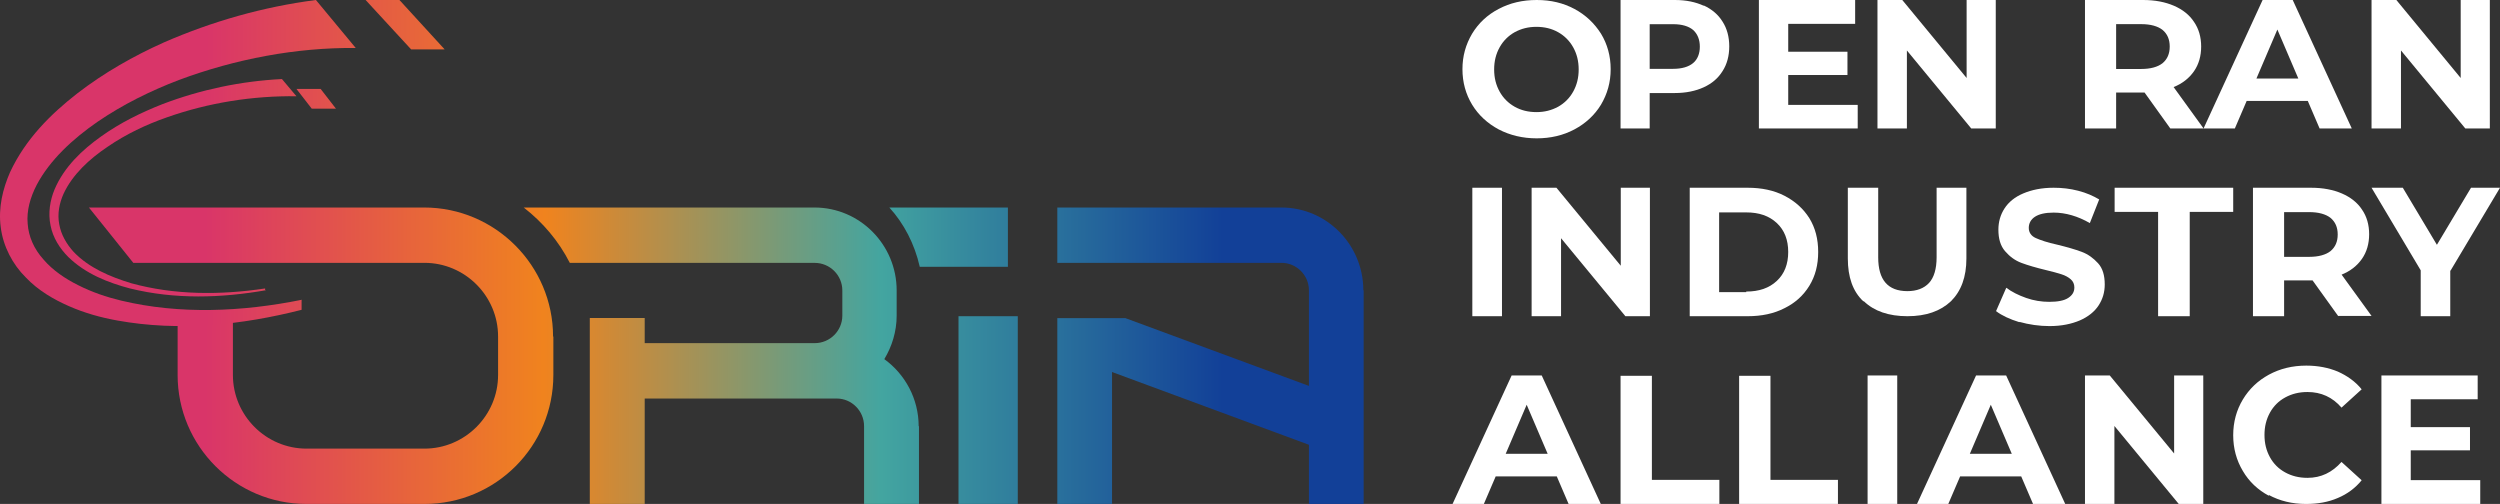 <svg width="253" height="51" viewBox="0 0 253 51" fill="none" xmlns="http://www.w3.org/2000/svg">
<rect x="0" y="0" width="253" height="51" fill="#333333" stroke="none"/>
<g id="color_logo" clip-path="url(#clip0_28_505)">
<g id="Group">
<g id="Group_2">
<g id="Group_3">
<path id="Vector" d="M138 29.383V51H132.463V45.012L112.537 37.647V51H107V32.198H113.899L132.463 39.054V29.383C132.463 27.856 131.22 26.599 129.68 26.599H107V21H129.68C134.269 21 137.97 24.773 137.97 29.383H138Z" fill="url(#paint0_linear_28_505)"/>
<path id="Vector_2" d="M103 32H97V51H103V32Z" fill="url(#paint1_linear_28_505)"/>
<path id="Vector_3" d="M93.05 27H102V21H90C91.468 22.604 92.561 24.69 93.079 27H93.05Z" fill="url(#paint2_linear_28_505)"/>
<path id="Vector_4" d="M56 34.054V37.946C56 45.162 50.166 51 42.956 51H31.019C23.839 51 17.975 45.162 17.975 37.946V32.198H23.57V37.946C23.57 42.048 26.92 45.401 31.019 45.401H42.956C47.055 45.401 50.406 42.048 50.406 37.946V34.054C50.406 29.952 47.055 26.599 42.956 26.599H13.488L9 21H42.926C50.106 21 55.97 26.868 55.97 34.054H56Z" fill="url(#paint3_linear_28_505)"/>
<path id="Vector_5" d="M93 43.118V51H87.443V43.118C87.443 41.589 86.195 40.331 84.679 40.331H65.244V51H59.687V32.179H65.244V34.726H82.45C83.996 34.726 85.244 33.468 85.244 31.939V29.392C85.244 27.863 83.996 26.604 82.45 26.604H57.666C56.536 24.387 54.932 22.498 53 21H82.421C87.027 21 90.742 24.776 90.742 29.392V31.939C90.742 33.557 90.266 35.056 89.493 36.345C91.603 37.873 92.97 40.361 92.97 43.148L93 43.118Z" fill="url(#paint4_linear_28_505)"/>
</g>
<path id="Vector_6" d="M26.919 29.369C22.4 30.166 17.705 30.314 13.157 29.192C10.927 28.602 8.667 27.716 6.906 26.004C6.055 25.148 5.351 24.056 5.116 22.817C4.852 21.577 5.058 20.278 5.527 19.157C6.496 16.884 8.315 15.172 10.222 13.815C12.159 12.427 14.272 11.394 16.443 10.538C20.317 9.063 24.395 8.207 28.533 8L30 9.741C25.569 9.682 21.109 10.391 16.913 11.867C14.8 12.604 12.746 13.578 10.897 14.848C9.049 16.087 7.347 17.651 6.437 19.599C5.997 20.573 5.791 21.666 5.997 22.699C6.173 23.732 6.73 24.706 7.464 25.503C8.99 27.096 11.132 28.011 13.274 28.661C17.646 29.871 22.312 29.871 26.831 29.192V29.428L26.919 29.369Z" fill="url(#paint5_linear_28_505)"/>
<path id="Vector_7" d="M30.521 30.395V31.354C24.509 32.883 18.141 33.572 11.862 32.433C10.204 32.134 8.575 31.684 7.005 30.994C5.436 30.305 3.866 29.406 2.592 28.057C1.289 26.768 0.312 24.939 0.075 22.991C-0.192 21.043 0.282 19.094 1.023 17.416C2.592 14.058 5.139 11.54 7.835 9.442C10.559 7.344 13.521 5.665 16.601 4.286C21.488 2.158 26.641 0.689 31.972 0L36 4.856C29.988 4.796 23.828 5.965 18.111 8.093C15.209 9.202 12.425 10.581 9.878 12.32C7.361 14.058 5.051 16.187 3.718 18.705C3.066 19.964 2.681 21.312 2.8 22.631C2.889 23.95 3.451 25.209 4.399 26.258C5.317 27.337 6.591 28.207 7.923 28.866C9.286 29.556 10.767 30.065 12.277 30.425C18.171 31.834 24.479 31.564 30.55 30.335L30.521 30.395Z" fill="url(#paint6_linear_28_505)"/>
</g>
<path id="Vector_8" d="M45 5H41.607L37 0H40.424L45 5Z" fill="url(#paint7_linear_28_505)"/>
<path id="Vector_9" d="M34 11H31.551L30 9H32.449L34 11Z" fill="url(#paint8_linear_28_505)"/>
</g>
<g id="Group_4">
<path id="Vector_10" d="M151.666 13.095C150.536 12.491 149.619 11.647 148.978 10.591C148.336 9.534 148 8.328 148 7C148 5.672 148.336 4.496 148.978 3.409C149.619 2.353 150.505 1.509 151.666 0.905C152.796 0.302 154.079 0 155.515 0C156.951 0 158.204 0.302 159.334 0.905C160.464 1.509 161.35 2.353 162.022 3.409C162.664 4.466 163 5.672 163 7C163 8.328 162.664 9.504 162.022 10.591C161.381 11.647 160.464 12.491 159.334 13.095C158.204 13.698 156.921 14 155.515 14C154.11 14 152.827 13.698 151.666 13.095ZM157.684 10.802C158.326 10.44 158.845 9.927 159.212 9.263C159.578 8.599 159.762 7.875 159.762 7.03C159.762 6.185 159.578 5.461 159.212 4.797C158.845 4.134 158.326 3.621 157.684 3.259C157.043 2.897 156.31 2.716 155.485 2.716C154.66 2.716 153.957 2.897 153.285 3.259C152.644 3.621 152.124 4.134 151.758 4.797C151.391 5.461 151.208 6.185 151.208 7.03C151.208 7.875 151.391 8.599 151.758 9.263C152.124 9.927 152.644 10.44 153.285 10.802C153.927 11.164 154.66 11.345 155.485 11.345C156.31 11.345 157.012 11.164 157.684 10.802Z" fill="white"/>
<path id="Vector_11" d="M172.42 0.554C173.242 0.933 173.894 1.487 174.32 2.186C174.773 2.886 175 3.731 175 4.693C175 5.655 174.773 6.5 174.32 7.2C173.866 7.928 173.242 8.453 172.42 8.832C171.598 9.211 170.606 9.415 169.5 9.415H166.948V13H164V0H169.5C170.634 0 171.598 0.204 172.42 0.583V0.554ZM171.343 6.383C171.796 6.004 172.023 5.422 172.023 4.722C172.023 4.022 171.796 3.439 171.343 3.031C170.889 2.652 170.209 2.448 169.33 2.448H166.948V6.966H169.33C170.209 6.966 170.889 6.762 171.343 6.383Z" fill="white"/>
<path id="Vector_12" d="M188 10.586V13H178V0H187.741V2.414H180.968V5.235H186.963V7.591H180.968V10.615H188V10.586Z" fill="white"/>
<path id="Vector_13" d="M201.971 0V13H199.489L192.978 5.107V13H190V0H192.511L199.022 7.893V0H202H201.971Z" fill="white"/>
<path id="Vector_14" d="M219.636 13L217.03 9.365H214.152V13H211V0H216.879C218.091 0 219.121 0.204 220 0.582C220.879 0.96 221.576 1.512 222.03 2.21C222.515 2.908 222.758 3.752 222.758 4.711C222.758 5.671 222.515 6.515 222.03 7.213C221.545 7.911 220.848 8.463 219.97 8.812L223 13H219.636ZM218.848 3.025C218.364 2.647 217.636 2.443 216.697 2.443H214.152V6.98H216.697C217.636 6.98 218.364 6.776 218.848 6.398C219.333 5.991 219.576 5.438 219.576 4.711C219.576 3.984 219.333 3.432 218.848 3.025Z" fill="white"/>
<path id="Vector_15" d="M233.578 10.214H227.363L226.167 13H223L228.976 0H232.024L238 13H234.743L233.548 10.214H233.578ZM232.592 7.951L230.47 2.989L228.349 7.951H232.592Z" fill="white"/>
<path id="Vector_16" d="M251.971 0V13H249.489L242.978 5.107V13H240V0H242.511L249.022 7.893V0H252H251.971Z" fill="white"/>
<path id="Vector_17" d="M149 19H152V32H149V19Z" fill="white"/>
<path id="Vector_18" d="M166.971 19V32H164.489L157.978 24.107V32H155V19H157.511L164.022 26.893V19H167H166.971Z" fill="white"/>
<path id="Vector_19" d="M171 19H176.864C178.28 19 179.522 19.261 180.591 19.812C181.66 20.364 182.498 21.118 183.104 22.076C183.711 23.062 184 24.194 184 25.5C184 26.806 183.711 27.938 183.104 28.924C182.498 29.911 181.66 30.665 180.591 31.188C179.522 31.739 178.28 32 176.864 32H171V19ZM176.72 29.505C178.02 29.505 179.031 29.156 179.811 28.431C180.591 27.705 180.967 26.719 180.967 25.5C180.967 24.281 180.591 23.295 179.811 22.569C179.031 21.844 178.02 21.495 176.72 21.495H173.976V29.562H176.72V29.505Z" fill="white"/>
<path id="Vector_20" d="M188.566 30.489C187.502 29.491 187 28.037 187 26.156V19H190.074V26.042C190.074 28.322 191.049 29.463 193.03 29.463C193.975 29.463 194.714 29.178 195.217 28.636C195.719 28.094 195.985 27.21 195.985 26.042V19H199V26.156C199 28.037 198.468 29.463 197.433 30.489C196.369 31.487 194.921 32 193.03 32C191.138 32 189.66 31.487 188.626 30.489H188.566Z" fill="white"/>
<path id="Vector_21" d="M204.366 32.606C203.39 32.303 202.591 31.939 202 31.485L203.035 29.121C203.597 29.546 204.277 29.879 205.046 30.151C205.815 30.424 206.613 30.546 207.382 30.546C208.239 30.546 208.89 30.424 209.304 30.151C209.718 29.879 209.925 29.546 209.925 29.091C209.925 28.758 209.806 28.485 209.57 28.273C209.333 28.061 209.008 27.879 208.624 27.758C208.239 27.636 207.707 27.485 207.056 27.333C206.051 27.091 205.223 26.849 204.573 26.606C203.922 26.364 203.39 25.97 202.917 25.424C202.444 24.879 202.237 24.151 202.237 23.242C202.237 22.454 202.444 21.727 202.858 21.091C203.272 20.454 203.892 19.939 204.75 19.576C205.608 19.212 206.613 19 207.825 19C208.683 19 209.481 19.091 210.309 19.303C211.137 19.515 211.817 19.818 212.438 20.182L211.492 22.576C210.28 21.879 209.038 21.515 207.825 21.515C206.968 21.515 206.347 21.667 205.933 21.939C205.519 22.212 205.312 22.606 205.312 23.061C205.312 23.515 205.548 23.879 206.022 24.091C206.495 24.303 207.204 24.546 208.18 24.758C209.185 25 210.013 25.242 210.664 25.485C211.315 25.727 211.847 26.121 212.32 26.636C212.793 27.151 213 27.879 213 28.788C213 29.576 212.793 30.273 212.379 30.909C211.965 31.546 211.315 32.061 210.487 32.424C209.629 32.788 208.624 33 207.411 33C206.376 33 205.341 32.849 204.366 32.576V32.606Z" fill="white"/>
<path id="Vector_22" d="M218.4 21.443H214V19H226V21.443H221.6V32H218.4V21.443Z" fill="white"/>
<path id="Vector_23" d="M236.636 32L234.03 28.373H231.152V32H228V19H233.879C235.091 19 236.121 19.203 237 19.58C237.879 19.958 238.576 20.509 239.03 21.205C239.515 21.902 239.758 22.743 239.758 23.701C239.758 24.659 239.515 25.5 239.03 26.196C238.545 26.893 237.848 27.444 236.97 27.792L240 31.971H236.636V32ZM235.848 22.047C235.364 21.67 234.636 21.466 233.697 21.466H231.152V25.993H233.697C234.636 25.993 235.364 25.79 235.848 25.413C236.333 25.007 236.576 24.455 236.576 23.73C236.576 23.005 236.333 22.453 235.848 22.047Z" fill="white"/>
<path id="Vector_24" d="M247.967 27.386V32H244.976V27.357L240 19H243.164L246.615 24.775L250.066 19H253L247.996 27.386H247.967Z" fill="white"/>
<path id="Vector_25" d="M157.578 48.214H151.363L150.167 51H147L152.976 38H156.024L162 51H158.743L157.548 48.214H157.578ZM156.622 45.922L154.5 40.96L152.378 45.922H156.622Z" fill="white"/>
<path id="Vector_26" d="M164 38.029H167.171V48.562H174V51H164V38V38.029Z" fill="white"/>
<path id="Vector_27" d="M176 38.029H179.171V48.562H186V51H176V38V38.029Z" fill="white"/>
<path id="Vector_28" d="M189 38H192V51H189V38Z" fill="white"/>
<path id="Vector_29" d="M204.578 48.214H198.363L197.167 51H194L199.976 38H203.024L209 51H205.743L204.548 48.214H204.578ZM203.592 45.922L201.47 40.96L199.349 45.922H203.592Z" fill="white"/>
<path id="Vector_30" d="M222.971 38V51H220.489L213.978 43.107V51H211V38H213.511L220.022 45.893V38H223H222.971Z" fill="white"/>
<path id="Vector_31" d="M229.623 50.18C228.496 49.573 227.614 48.753 226.974 47.659C226.335 46.596 226 45.382 226 44.046C226 42.709 226.335 41.495 226.974 40.432C227.614 39.369 228.496 38.518 229.623 37.911C230.749 37.304 231.998 37 233.398 37C234.585 37 235.651 37.213 236.595 37.607C237.539 38.032 238.361 38.609 239 39.399L236.96 41.252C236.047 40.189 234.89 39.672 233.52 39.672C232.667 39.672 231.937 39.855 231.267 40.219C230.597 40.584 230.08 41.1 229.714 41.768C229.349 42.436 229.166 43.165 229.166 44.015C229.166 44.865 229.349 45.594 229.714 46.263C230.08 46.931 230.597 47.447 231.267 47.811C231.937 48.176 232.667 48.358 233.52 48.358C234.89 48.358 236.016 47.811 236.96 46.748L239 48.601C238.361 49.391 237.539 49.998 236.595 50.393C235.621 50.818 234.555 51 233.368 51C231.967 51 230.719 50.696 229.593 50.089L229.623 50.18Z" fill="white"/>
<path id="Vector_32" d="M251 48.592V51H241V38H250.741V40.408H243.968V43.223H249.963V45.574H243.968V48.592H251Z" fill="white"/>
</g>
</g>
<defs>
<linearGradient id="paint0_linear_28_505" x1="21.017" y1="35.97" x2="123.758" y2="35.97" gradientUnits="userSpaceOnUse">
<stop stop-color="#D93569"/>
<stop offset="0.33" stop-color="#F0831E"/>
<stop offset="0.66" stop-color="#43A5A0"/>
<stop offset="1" stop-color="#124098"/>
</linearGradient>
<linearGradient id="paint1_linear_28_505" x1="14.604" y1="41.5" x2="125.941" y2="41.5" gradientUnits="userSpaceOnUse">
<stop stop-color="#D93569"/>
<stop offset="0.33" stop-color="#F0831E"/>
<stop offset="0.66" stop-color="#43A5A0"/>
<stop offset="1" stop-color="#124098"/>
</linearGradient>
<linearGradient id="paint2_linear_28_505" x1="22.719" y1="24.016" x2="122.576" y2="24.016" gradientUnits="userSpaceOnUse">
<stop stop-color="#D93569"/>
<stop offset="0.33" stop-color="#F0831E"/>
<stop offset="0.66" stop-color="#43A5A0"/>
<stop offset="1" stop-color="#124098"/>
</linearGradient>
<linearGradient id="paint3_linear_28_505" x1="20.758" y1="-0.946" x2="124.57" y2="-0.946" gradientUnits="userSpaceOnUse">
<stop stop-color="#D93569"/>
<stop offset="0.33" stop-color="#F0831E"/>
<stop offset="0.66" stop-color="#43A5A0"/>
<stop offset="1" stop-color="#124098"/>
</linearGradient>
<linearGradient id="paint4_linear_28_505" x1="21.143" y1="-1.028" x2="124.263" y2="-1.028" gradientUnits="userSpaceOnUse">
<stop stop-color="#D93569"/>
<stop offset="0.33" stop-color="#F0831E"/>
<stop offset="0.66" stop-color="#43A5A0"/>
<stop offset="1" stop-color="#124098"/>
</linearGradient>
<linearGradient id="paint5_linear_28_505" x1="20.61" y1="18.98" x2="122.433" y2="18.98" gradientUnits="userSpaceOnUse">
<stop stop-color="#D93569"/>
<stop offset="0.33" stop-color="#F0831E"/>
<stop offset="0.66" stop-color="#43A5A0"/>
<stop offset="1" stop-color="#124098"/>
</linearGradient>
<linearGradient id="paint6_linear_28_505" x1="20.866" y1="16.516" x2="123.636" y2="16.516" gradientUnits="userSpaceOnUse">
<stop stop-color="#D93569"/>
<stop offset="0.33" stop-color="#F0831E"/>
<stop offset="0.66" stop-color="#43A5A0"/>
<stop offset="1" stop-color="#124098"/>
</linearGradient>
<linearGradient id="paint7_linear_28_505" x1="20.253" y1="2.5" x2="128.268" y2="2.5" gradientUnits="userSpaceOnUse">
<stop stop-color="#D93569"/>
<stop offset="0.33" stop-color="#F0831E"/>
<stop offset="0.66" stop-color="#43A5A0"/>
<stop offset="1" stop-color="#124098"/>
</linearGradient>
<linearGradient id="paint8_linear_28_505" x1="21.537" y1="9.984" x2="115.959" y2="9.984" gradientUnits="userSpaceOnUse">
<stop stop-color="#D93569"/>
<stop offset="0.33" stop-color="#F0831E"/>
<stop offset="0.66" stop-color="#43A5A0"/>
<stop offset="1" stop-color="#124098"/>
</linearGradient>
<clipPath id="clip0_28_505">
<rect width="253" height="51" fill="white"/>
</clipPath>
</defs>
</svg>
